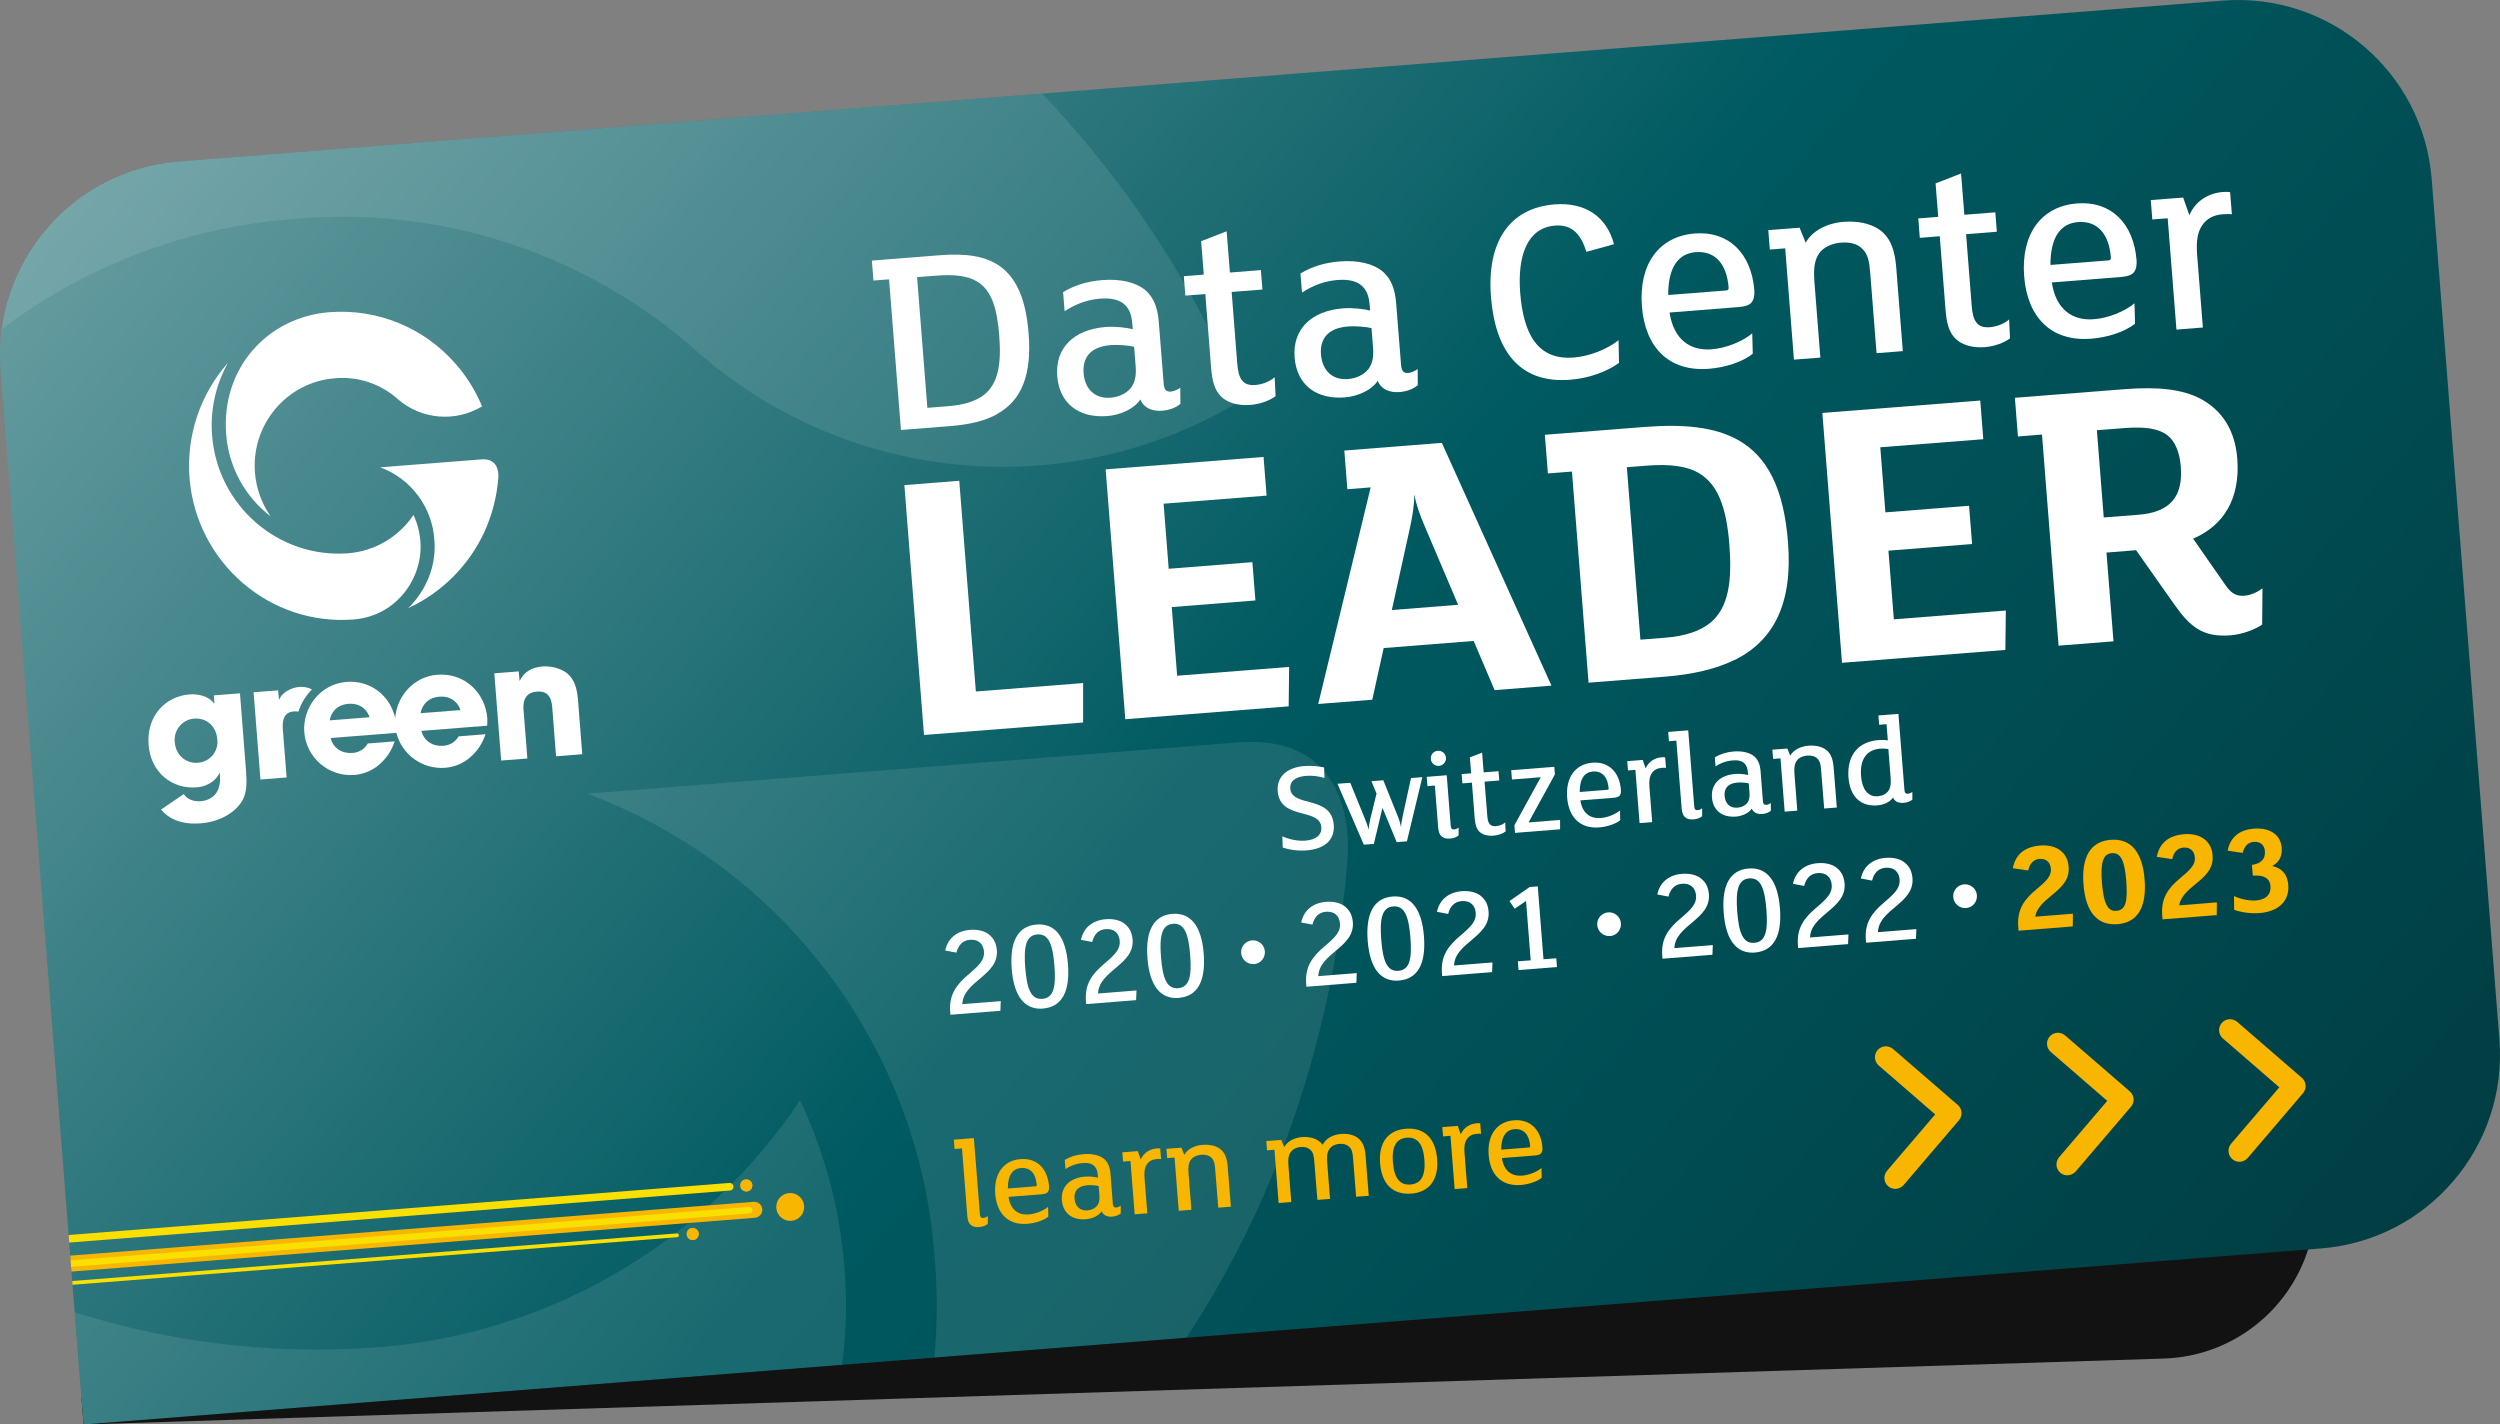 <?xml version="1.0" encoding="UTF-8"?>
<svg xmlns="http://www.w3.org/2000/svg" xmlns:xlink="http://www.w3.org/1999/xlink" id="Base" viewBox="0 0 328.38 187.11">
  <rect x="0" y="0" width="328.38" height="187.11" fill="#808080" stroke="none"/>
  <defs>
    <style>
      .cls-1 {
        clip-path: url(#clippath);
      }

      .cls-2, .cls-3, .cls-4, .cls-5, .cls-6 {
        fill: none;
      }

      .cls-2, .cls-7, .cls-8, .cls-9, .cls-10, .cls-11 {
        stroke-width: 0px;
      }

      .cls-12 {
        opacity: .1;
      }

      .cls-3 {
        stroke-width: .85px;
      }

      .cls-3, .cls-4, .cls-5, .cls-6 {
        stroke-linecap: round;
        stroke-miterlimit: 10;
      }

      .cls-3, .cls-5, .cls-6 {
        stroke: #fae000;
      }

      .cls-7 {
        opacity: .8;
      }

      .cls-7, .cls-9 {
        fill: #f8b600;
      }

      .cls-4 {
        stroke: #f8b600;
        stroke-width: 2.1px;
      }

      .cls-6 {
        stroke-width: .5px;
      }

      .cls-8 {
        fill: url(#Unbenannter_Verlauf_28);
      }

      .cls-10 {
        fill: #121212;
      }

      .cls-11 {
        fill: #fff;
      }
    </style>
    <linearGradient id="Unbenannter_Verlauf_28" data-name="Unbenannter Verlauf 28" x1="54.5" y1="-16.2" x2="281.92" y2="211.22" gradientTransform="translate(-7.76 -1.18)" gradientUnits="userSpaceOnUse">
      <stop offset="0" stop-color="#669ca0"></stop>
      <stop offset=".5" stop-color="#005a61"></stop>
      <stop offset="1" stop-color="#003e43"></stop>
    </linearGradient>
    <clipPath id="clippath">
      <path class="cls-2" d="m29.55,10.39h269.29c14.08,0,25.51,11.43,25.51,25.51v113.39c0,14.08-11.43,25.51-25.51,25.51H4.03V35.9c0-14.08,11.43-25.51,25.51-25.51Z" transform="translate(-6.76 13.17) rotate(-4.5)"></path>
    </clipPath>
  </defs>
  <path class="cls-10" d="m10.98,187.11l273.22-8.66c8.88-.27,16.38-6.17,18.98-14.34l-.27-3.46L10.71,183.66l.27,3.46Z"></path>
  <path class="cls-8" d="m29.55,10.39h269.29c14.08,0,25.51,11.43,25.51,25.51v113.39c0,14.08-11.43,25.51-25.51,25.51H4.03V35.9c0-14.08,11.43-25.51,25.51-25.51Z" transform="translate(-6.76 13.17) rotate(-4.5)"></path>
  <g class="cls-1">
    <g class="cls-12">
      <path class="cls-11" d="m110.96,167.19c-.51-7.86-2.5-15.54-5.87-22.66-12.45,18.65-32.75,30.58-55.1,32.41-58.93,4.64-110.69-40.07-115.38-99.65-1.72-21.39,2.94-42.81,13.39-61.56-23.54,26.69-35.27,61.78-32.52,97.26,5.65,71.76,67.96,125.59,138.92,120,36.9-2.9,58.89-36.05,56.55-65.79Z"></path>
      <path class="cls-11" d="m77.13,104.25c26.11,9.73,44.02,33.94,45.7,61.75,2.69,34.16-20.11,55.41-22.3,57.48,28.31-13.05,51.1-35.7,64.33-63.93,6.77-14.71,10.88-30.51,12.14-46.65.42-5.28-.91-16.44-14.38-15.38l-85.49,6.73Z"></path>
      <path class="cls-11" d="m-15.74,145.76c-7.69-10.97-12.31-23.79-13.36-37.15C-32.31,67.77-2.07,31.96,38.33,28.78c19.57-1.87,39.02,4.56,53.61,17.72,19.91,17.23,48.65,19.68,71.18,6.07-5.4-13.08-12.91-25.19-22.22-35.86C114.23-14.1,74.48-30.4,33.84-27.18-18.5-23.06-57.93,20.16-53.51,76.35c2.13,27.46,15.87,52.71,37.77,69.41Z"></path>
    </g>
    <g>
      <polyline class="cls-4" points="-68.35 172.08 -55.26 171.06 86.97 159.86 99.08 158.91"></polyline>
      <path class="cls-9" d="m105.62,158.39c.08,1.01-.67,1.89-1.68,1.97s-1.89-.67-1.97-1.68c-.08-1.01.67-1.89,1.68-1.97s1.89.67,1.97,1.68Z"></path>
      <g>
        <path class="cls-9" d="m98.82,155.65c.03.44-.29.82-.73.85-.44.03-.82-.29-.85-.73-.03-.44.29-.82.73-.85.44-.03.82.29.85.73Z"></path>
        <path class="cls-7" d="m98.82,155.65c.03.44-.29.82-.73.85-.44.03-.82-.29-.85-.73-.03-.44.29-.82.73-.85.44-.03.82.29.85.73Z"></path>
      </g>
      <g>
        <path class="cls-9" d="m91.78,162.03c.03.44-.29.82-.73.85-.44.03-.82-.29-.85-.73-.03-.44.29-.82.73-.85.44-.03.82.29.85.73Z"></path>
        <path class="cls-7" d="m91.78,162.03c.03.44-.29.82-.73.85-.44.03-.82-.29-.85-.73-.03-.44.29-.82.73-.85.44-.03.82.29.85.73Z"></path>
      </g>
      <line class="cls-6" x1="-58.73" y1="173.88" x2="88.92" y2="162.26"></line>
      <polyline class="cls-5" points="-62.41 168.34 -55.52 167.8 86.72 156.6 95.84 155.88"></polyline>
      <polyline class="cls-3" points="-42.47 170.05 86.97 159.86 98.41 158.96"></polyline>
    </g>
  </g>
  <g>
    <g>
      <path class="cls-9" d="m129.76,160.75c-.24.21-.63.39-1.16.43s-.89-.08-1.15-.34c-.24-.24-.36-.62-.4-1.21l-.69-8.79-.97.08-.1-1.22,2.63-.21.79,9.98c.03.39.16.53.45.51.19-.01.47-.14.59-.25v1.02Z"></path>
      <path class="cls-9" d="m137.62,156.59c-.14.16-.41.25-.78.28l-4.37.34c.25,1.69,1.28,2.42,2.65,2.31.92-.07,1.94-.49,2.55-1l.03,1.28c-.64.53-1.76.87-2.76.95-2.56.2-4.01-1.39-4.21-3.91-.21-2.66,1.07-4.41,3.32-4.59,2.14-.17,3.56,1.25,3.74,3.56.03.32-.02.6-.18.78Zm-3.51-3.17c-1.05.08-1.74.89-1.73,2.69l3.66-.29c.1,0,.15-.08.14-.18-.11-1.44-.81-2.32-2.07-2.22Z"></path>
      <path class="cls-9" d="m147.22,159.38c-.24.21-.62.39-1.14.43-.63.05-1.17-.18-1.37-.71-.36.57-1.22.98-2.08,1.05-1.73.14-3.01-.74-3.15-2.51s1.05-2.93,3.05-3.09c.63-.05,1.33.05,1.7.14l-.02-.24c-.05-.63-.16-.98-.46-1.28-.31-.32-.84-.46-1.58-.4s-1.48.3-2.22.79l-.09-1.2c.72-.43,1.51-.68,2.46-.76,1.17-.09,2.14.14,2.75.67.48.44.73,1.05.8,1.97l.3,3.86c.03.39.16.53.45.51.19-.01.47-.14.59-.25v1.02Zm-2.91-3.59c-.3-.08-.97-.15-1.47-.11-1.31.1-1.78.82-1.7,1.75.08,1.07.76,1.63,1.69,1.56.54-.04,1-.27,1.28-.61.26-.34.35-.78.3-1.37l-.1-1.22Z"></path>
      <path class="cls-9" d="m152.52,152.24c-.12-.02-.43-.02-.58,0-.58.05-1.02.28-1.29.7-.31.45-.38,1.02-.31,1.87l.36,4.56-1.66.13-.55-7-.97.08-.1-1.22,2.03-.16.39,1.11c.36-.86,1.17-1.39,2.1-1.46.19-.01.36-.01.46.01l.11,1.39Z"></path>
      <path class="cls-9" d="m161.68,158.5l-1.66.13-.4-5.03c-.06-.75-.14-1.18-.5-1.53-.3-.3-.75-.44-1.34-.39s-1.12.31-1.36.67c-.31.43-.37.98-.3,1.81l.37,4.75-1.66.13-.55-7-.97.08-.1-1.22,1.97-.15.38.94c.42-.75,1.34-1.23,2.39-1.31,1.12-.09,2.01.2,2.53.72.44.44.7,1.1.78,2.12l.42,5.29Z"></path>
      <path class="cls-9" d="m179.79,157.07l-1.66.13-.4-5.03c-.06-.75-.14-1.18-.5-1.53-.29-.28-.72-.44-1.29-.39-.61.05-1.05.3-1.31.67-.31.43-.37.98-.3,1.81l.37,4.75-1.66.13-.4-5.03c-.06-.75-.14-1.18-.5-1.53-.29-.28-.72-.44-1.29-.39-.61.05-1.05.3-1.31.67-.31.43-.37.98-.3,1.81l.37,4.75-1.66.13-.55-7-.97.08-.1-1.22,1.97-.15.38.94c.42-.75,1.28-1.23,2.34-1.31s2.13.19,2.71,1.01c.47-.91,1.43-1.34,2.4-1.42,1.1-.09,1.94.2,2.46.73.44.44.7,1.1.78,2.12l.42,5.29Z"></path>
      <path class="cls-9" d="m185.36,156.78c-2.37.19-3.86-1.21-4.08-3.96s1.04-4.38,3.41-4.56,3.87,1.23,4.08,3.98-1.04,4.36-3.41,4.55Zm-.58-7.34c-1.37.11-1.99,1.15-1.82,3.25s.94,3.01,2.31,2.9,1.99-1.13,1.83-3.23-.94-3.03-2.31-2.92Z"></path>
      <path class="cls-9" d="m194.55,148.93c-.12-.02-.43-.02-.58,0-.58.05-1.02.28-1.29.7-.31.45-.38,1.02-.31,1.87l.36,4.56-1.66.13-.55-7-.97.08-.1-1.22,2.03-.16.39,1.11c.36-.86,1.17-1.39,2.1-1.46.19-.01.36-.01.46.01l.11,1.39Z"></path>
      <path class="cls-9" d="m202.43,151.49c-.14.16-.41.25-.78.28l-4.37.34c.25,1.69,1.28,2.42,2.65,2.31.92-.07,1.94-.49,2.55-1l.03,1.28c-.64.53-1.76.87-2.76.95-2.56.2-4.01-1.39-4.21-3.91-.21-2.66,1.07-4.41,3.32-4.59,2.14-.17,3.56,1.25,3.74,3.56.03.32-.02.6-.18.78Zm-3.51-3.17c-1.05.08-1.74.89-1.73,2.69l3.66-.29c.1,0,.15-.08.14-.18-.11-1.44-.81-2.32-2.07-2.22Z"></path>
    </g>
    <path class="cls-9" d="m294.27,152.6c-.38.03-.76-.09-1.05-.34s-.47-.6-.5-.98c-.03-.38.09-.75.34-1.05l6.33-7.41-7.41-6.42c-.6-.51-.67-1.42-.16-2.02.26-.3.61-.47.98-.5s.76.09,1.05.34l8.49,7.34c.61.53.68,1.44.16,2.04l-7.25,8.49c-.26.3-.61.48-.99.51h0Zm-22.6,1.78c-.38.03-.76-.09-1.05-.34-.6-.51-.67-1.42-.16-2.03l6.33-7.41-7.41-6.42c-.6-.51-.67-1.42-.16-2.02.26-.3.6-.47.98-.5s.76.09,1.05.34l8.49,7.34c.3.26.48.61.51.99.03.38-.09.75-.34,1.04l-7.25,8.49c-.26.3-.61.48-.99.51h0Zm-22.6,1.78c-.38.03-.76-.09-1.05-.34-.6-.51-.67-1.42-.16-2.03l6.33-7.41-7.41-6.42c-.6-.51-.67-1.42-.16-2.02.26-.3.6-.47.98-.5s.76.09,1.05.34l8.49,7.34c.3.26.48.61.51.99.03.38-.09.75-.34,1.04l-7.25,8.49c-.26.3-.61.48-.99.51h0Z"></path>
  </g>
  <g>
    <path class="cls-11" d="m74.31,88.3c-.9-.57-1.96-.83-3.02-.76-2.05.16-2.7,1.27-3.01,1.86h-.04s-.1-1.21-.1-1.21l-3.21.25.9,11.46,3.44-.27-.49-6.24c-.06-.7-.19-2.4,1.78-2.55,1.8-.14,1.93,1.43,1.99,2.23l.49,6.27,3.44-.27-.56-7.18c-.17-2.25-.94-3.11-1.62-3.59Z"></path>
    <path class="cls-11" d="m64.02,94.41c-.27-3.49-3.06-6.06-6.57-5.78-3.15.25-5.32,2.83-5.54,5.67-.69-2.94-3.26-4.98-6.39-4.73-3.51.28-5.8,3.43-5.55,6.63.28,3.35,3.21,5.85,6.57,5.59,1.17-.09,2.29-.54,3.19-1.29.99-.82,1.72-1.9,2.11-3.12l-3.53.28c-.41.73-1.17,1.2-2.01,1.24-1.35.11-2.55-.61-2.87-1.96l8.63-.68c.74,2.88,3.44,4.82,6.41,4.59,1.17-.09,2.29-.54,3.19-1.29.99-.82,1.72-1.9,2.11-3.12l-3.53.28c-.41.73-1.17,1.2-2.01,1.24-1.35.11-2.55-.61-2.87-1.96l8.63-.68c.03-.3.04-.61.01-.92Zm-20.71.21c.09-.7.67-2.03,2.46-2.17s2.57,1.08,2.77,1.76l-5.22.41Zm11.94-.94c.09-.7.67-2.03,2.46-2.17s2.57,1.08,2.77,1.76l-5.22.41Z"></path>
    <path class="cls-11" d="m40.97,90.56c-1.67-.89-3.84.13-4.29,1.33h-.04s-.1-1.21-.1-1.21l-3.23.25.9,11.46,3.44-.27-.5-6.3c-.13-1.71.46-2.55,2.05-2.35.35-1.1.96-2.09,1.77-2.91Z"></path>
    <path class="cls-11" d="m28.17,92.41h-.04c-.7-.94-2-1.3-3.29-1.19-2.99.23-5.63,2.71-5.32,6.63.29,3.68,3.15,5.82,6.28,5.57,1.81-.14,2.72-1.19,3.02-1.88h.04s.03.35.03.35c.24,3.08-2.11,3.32-2.55,3.35-.23.02-1.53.1-2.2-.94l-2.99,2.04c.92,1.1,2.54,2.01,5.16,1.81,2.85-.22,4.84-1.65,5.61-3.16.49-1.02.52-2.12.39-3.83l-.79-10.09-3.43.27.08,1.07Zm-2.23,7.78c-1.42.11-2.85-.9-2.99-2.74-.15-1.54.97-2.91,2.51-3.06.02,0,.03,0,.05,0,1.54-.12,2.89.9,3.03,2.73.19,1.5-.88,2.86-2.37,3.05-.07,0-.15.02-.22.02Z"></path>
    <path class="cls-11" d="m55.22,71.16c-.08-1.22-.39-2.41-.91-3.52-1.93,2.89-5.08,4.75-8.55,5.03-9.14.72-17.18-6.22-17.9-15.46-.27-3.32.46-6.64,2.08-9.55-3.65,4.14-5.47,9.59-5.05,15.09.88,11.13,10.54,19.49,21.56,18.62,5.73-.45,9.14-5.59,8.77-10.21Z"></path>
    <path class="cls-11" d="m49.97,61.39c4.05,1.51,6.83,5.27,7.09,9.58.42,5.3-3.12,8.6-3.46,8.92,4.39-2.03,7.93-5.54,9.98-9.92,1.05-2.28,1.69-4.73,1.88-7.24.06-.82-.14-2.55-2.23-2.39l-13.27,1.04Z"></path>
    <path class="cls-11" d="m35.56,67.84c-1.19-1.7-1.91-3.69-2.07-5.76-.5-6.34,4.19-11.89,10.46-12.39,3.04-.29,6.05.71,8.32,2.75,3.09,2.67,7.55,3.05,11.05.94-.84-2.03-2-3.91-3.45-5.56-4.14-4.78-10.31-7.31-16.61-6.81-8.12.64-14.24,7.35-13.55,16.06.33,4.26,2.46,8.18,5.86,10.77Z"></path>
  </g>
  <g>
    <g>
      <path class="cls-11" d="m174.53,110.52c-.63.7-1.67,1.09-2.92,1.18-1.17.09-2.26-.08-3.12-.37l-.05-1.48c.85.39,1.99.65,3.01.57,1.39-.11,2.19-.74,2.11-1.77-.2-2.58-5.42-.89-5.73-4.72-.16-2.05,1.39-3.14,3.49-3.31.86-.07,1.93.02,2.61.19l.04,1.38c-.72-.22-1.56-.35-2.44-.28-1.27.1-2.13.64-2.05,1.68.2,2.51,5.4.82,5.71,4.75.07.92-.18,1.63-.66,2.18Z"></path>
      <path class="cls-11" d="m186.83,102.08l-2.03,8.43-1.34.11-1.87-4.51-1.13,4.74-1.32.1-3.46-8,1.68-.13,1.94,4.76c.21.49.39,1.01.47,1.43.02-.43.11-.98.24-1.52l.8-3.25-.67-1.63,1.56-.12,1.91,4.74c.19.46.35,1.01.42,1.47.01-.48.11-1.01.22-1.52l1.09-4.98,1.49-.12Z"></path>
      <path class="cls-11" d="m191.61,109.72c-.24.21-.63.39-1.16.43s-.89-.08-1.15-.34c-.24-.24-.36-.62-.4-1.21l-.43-5.42-.97.08-.1-1.22,2.63-.21.52,6.61c.03.39.16.53.45.51.19-.01.47-.14.59-.25v1.02Zm-2.61-9.12c-.54.04-1.02-.36-1.06-.92s.36-1.02.91-1.06,1.03.34,1.08.9-.38,1.04-.92,1.08Z"></path>
      <path class="cls-11" d="m197.76,109.22c-.37.27-.95.5-1.61.55-.78.06-1.48-.16-1.85-.55s-.53-.9-.6-1.79l-.36-4.63-1.25.1-.1-1.22,1.25-.1-.17-2.1,1.61-.62.2,2.59,1.95-.15.1,1.22-1.93.15.36,4.52c.07.95.35,1.39,1.14,1.33.47-.04.94-.24,1.21-.49l.06,1.19Z"></path>
      <path class="cls-11" d="m204.92,107.7v1.23s-5.92.47-5.92.47l-.08-1,3.46-6.31-3.78.3-.1-1.22,5.66-.45.08,1-3.46,6.31,4.13-.33Z"></path>
      <path class="cls-11" d="m212.74,104.51c-.14.16-.41.25-.78.28l-4.37.34c.25,1.69,1.28,2.42,2.65,2.32.92-.07,1.94-.49,2.55-1l.03,1.28c-.64.53-1.76.87-2.76.95-2.56.2-4.01-1.39-4.21-3.91-.21-2.66,1.07-4.41,3.32-4.59,2.14-.17,3.56,1.25,3.74,3.56.03.32-.02.6-.18.78Zm-3.51-3.17c-1.05.08-1.74.89-1.73,2.69l3.66-.29c.1,0,.15-.08.14-.18-.11-1.44-.81-2.32-2.07-2.22Z"></path>
      <path class="cls-11" d="m218.84,100.86c-.12-.02-.43-.02-.58,0-.58.05-1.02.28-1.29.7-.31.45-.38,1.02-.31,1.87l.36,4.56-1.66.13-.55-7-.97.08-.1-1.22,2.03-.16.39,1.11c.36-.86,1.17-1.39,2.1-1.46.19-.01.36-.01.46.01l.11,1.39Z"></path>
      <path class="cls-11" d="m223.59,107.2c-.24.21-.63.39-1.16.43s-.89-.08-1.15-.34c-.24-.24-.36-.62-.4-1.21l-.69-8.8-.97.08-.1-1.22,2.63-.21.79,9.98c.03.39.16.53.45.51.19-.01.47-.14.59-.25v1.02Z"></path>
      <path class="cls-11" d="m232.61,106.49c-.24.21-.62.39-1.14.43-.63.05-1.17-.18-1.37-.71-.36.57-1.22.98-2.08,1.05-1.73.14-3.01-.74-3.15-2.51s1.05-2.93,3.05-3.09c.63-.05,1.33.05,1.7.14l-.02-.24c-.05-.63-.16-.98-.46-1.28-.31-.32-.84-.46-1.58-.4s-1.48.3-2.22.79l-.09-1.2c.72-.43,1.51-.68,2.46-.76,1.17-.09,2.14.14,2.75.67.48.44.73,1.05.8,1.97l.3,3.86c.03.39.16.53.45.51.19-.01.47-.14.59-.25v1.02Zm-2.91-3.59c-.3-.08-.97-.15-1.47-.11-1.31.1-1.78.82-1.7,1.75.08,1.07.76,1.63,1.69,1.55.54-.04,1-.27,1.28-.61.26-.34.35-.78.3-1.37l-.1-1.22Z"></path>
      <path class="cls-11" d="m241.27,106.07l-1.66.13-.4-5.03c-.06-.75-.14-1.18-.5-1.53-.3-.3-.75-.44-1.34-.39s-1.12.31-1.36.67c-.31.43-.37.98-.3,1.81l.37,4.75-1.66.13-.55-7-.97.08-.1-1.22,1.97-.15.38.94c.42-.75,1.34-1.23,2.39-1.31,1.12-.09,2.01.2,2.53.72.44.44.7,1.1.78,2.12l.42,5.29Z"></path>
      <path class="cls-11" d="m251.2,105.03c-.24.21-.63.39-1.16.43s-.89-.08-1.15-.34c-.09-.1-.17-.21-.23-.36-.46.62-1.2.96-2.08,1.03-2.2.17-3.59-1.18-3.78-3.67-.11-1.46.21-2.71,1-3.59.67-.77,1.73-1.23,2.96-1.32.41-.03.85-.02,1.21.04l-.17-2.13-.97.08-.1-1.22,2.63-.21.79,9.98c.03.39.16.53.45.51.19-.01.47-.14.59-.25v1.02Zm-3.15-6.64c-.28-.05-.69-.08-1.1-.05-1.73.14-2.67,1.35-2.5,3.61.13,1.63.85,2.75,2.2,2.64.63-.05,1.12-.33,1.38-.69.29-.42.37-.9.31-1.71l-.3-3.8Z"></path>
    </g>
    <g>
      <path class="cls-11" d="m130.93,54.42c-1.57.87-3.6,1.35-6.15,1.55l-6.44.51-1.56-19.79-2.05.16-.21-2.62,8.85-.7c3.54-.28,5.99.1,7.87,1.37,2.37,1.63,3.53,4.57,3.87,8.92.43,5.42-.91,8.8-4.19,10.59Zm-2.62-17.46c-1.2-.73-2.96-.94-5.37-.75l-2.48.19,1.35,17.17,2.87-.23c1.84-.14,3.48-.63,4.55-1.46,1.88-1.47,2.32-4.06,2.02-7.82-.28-3.5-.97-5.94-2.95-7.11Z"></path>
      <path class="cls-11" d="m155.04,53.05c-.5.43-1.29.81-2.39.9-1.31.1-2.45-.38-2.86-1.49-.76,1.2-2.55,2.05-4.35,2.19-3.61.28-6.28-1.54-6.57-5.25s2.19-6.12,6.37-6.45c1.31-.1,2.79.1,3.55.29l-.04-.5c-.1-1.31-.34-2.04-.96-2.67-.66-.66-1.75-.97-3.31-.84s-3.08.63-4.64,1.65l-.2-2.51c1.5-.9,3.16-1.42,5.15-1.58,2.44-.19,4.47.29,5.74,1.4,1,.92,1.53,2.19,1.68,4.11l.64,8.07c.06.81.34,1.11.94,1.07.39-.03.97-.29,1.24-.52l.02,2.13Zm-6.07-7.5c-.62-.16-2.02-.3-3.08-.22-2.73.21-3.71,1.72-3.56,3.66.18,2.23,1.59,3.4,3.53,3.25,1.13-.09,2.09-.56,2.68-1.28.55-.72.73-1.62.63-2.86l-.2-2.55Z"></path>
      <path class="cls-11" d="m167.57,52.03c-.77.56-1.98,1.05-3.36,1.16-1.63.13-3.09-.33-3.87-1.16-.78-.83-1.11-1.87-1.26-3.75l-.76-9.66-2.62.21-.2-2.55,2.62-.21-.35-4.39,3.35-1.3.43,5.42,4.07-.32.2,2.55-4.04.32.74,9.45c.16,1.98.73,2.9,2.39,2.77.99-.08,1.95-.51,2.52-1.02l.12,2.48Z"></path>
      <path class="cls-11" d="m186.22,50.6c-.5.43-1.29.81-2.39.9-1.31.1-2.45-.38-2.86-1.49-.76,1.2-2.55,2.05-4.35,2.19-3.61.28-6.28-1.54-6.57-5.25s2.19-6.12,6.37-6.45c1.31-.1,2.79.1,3.55.29l-.04-.5c-.1-1.31-.34-2.04-.96-2.67-.66-.66-1.75-.97-3.31-.84s-3.08.63-4.64,1.65l-.2-2.51c1.5-.9,3.16-1.42,5.15-1.58,2.44-.19,4.47.29,5.74,1.4,1,.92,1.53,2.19,1.68,4.11l.64,8.07c.06.81.34,1.11.94,1.07.39-.03.97-.29,1.24-.52l.02,2.13Zm-6.07-7.5c-.62-.16-2.02-.3-3.08-.22-2.73.21-3.71,1.72-3.56,3.66.18,2.23,1.59,3.4,3.53,3.25,1.13-.09,2.09-.56,2.68-1.28.55-.72.73-1.62.63-2.86l-.2-2.55Z"></path>
      <path class="cls-11" d="m208.38,33.08c-.67-2.12-1.75-3.64-4.12-3.45-3.72.29-4.95,4.09-4.58,8.84.43,5.42,2.3,8.87,7.04,8.49,2.02-.16,4.37-1.06,5.88-2.28l.06,2.99c-1.41,1.04-3.8,2.01-6.42,2.21-6.94.55-9.87-4.17-10.4-10.9-.56-7.11,2.36-11.65,8.34-12.13,4.14-.33,6.9,1.7,7.82,5.23l-3.63,1Z"></path>
      <path class="cls-11" d="m230.06,39.74c-.29.34-.85.53-1.63.59l-9.13.72c.53,3.52,2.68,5.06,5.54,4.83,1.91-.15,4.05-1.03,5.32-2.09l.07,2.67c-1.34,1.1-3.67,1.82-5.76,1.98-5.34.42-8.38-2.9-8.8-8.18-.44-5.56,2.23-9.22,6.94-9.59,4.46-.35,7.44,2.62,7.82,7.43.05.67-.04,1.25-.37,1.63Zm-7.32-6.62c-2.19.17-3.63,1.85-3.62,5.63l7.65-.6c.21-.02.31-.17.29-.38-.24-3.01-1.7-4.85-4.32-4.65Z"></path>
      <path class="cls-11" d="m249.96,46.12l-3.47.27-.83-10.51c-.12-1.56-.3-2.47-1.04-3.2-.62-.63-1.57-.91-2.81-.81s-2.34.65-2.85,1.4c-.64.91-.76,2.06-.63,3.79l.78,9.91-3.47.27-1.15-14.62-2.02.16-.2-2.55,4.11-.32.8,1.97c.87-1.56,2.79-2.57,4.98-2.74,2.34-.18,4.2.42,5.28,1.51.93.92,1.46,2.31,1.63,4.43l.87,11.04Z"></path>
      <path class="cls-11" d="m264.04,44.44c-.77.56-1.98,1.05-3.36,1.16-1.63.13-3.09-.33-3.87-1.16-.78-.83-1.11-1.87-1.26-3.75l-.76-9.66-2.62.21-.2-2.55,2.62-.21-.35-4.39,3.35-1.3.43,5.42,4.07-.32.2,2.55-4.04.32.74,9.45c.16,1.98.73,2.9,2.39,2.77.99-.08,1.95-.51,2.52-1.02l.12,2.48Z"></path>
      <path class="cls-11" d="m280.27,35.79c-.29.34-.85.53-1.63.59l-9.13.72c.53,3.52,2.68,5.06,5.54,4.83,1.91-.15,4.05-1.03,5.32-2.09l.07,2.67c-1.34,1.1-3.67,1.82-5.76,1.98-5.34.42-8.38-2.9-8.8-8.18-.44-5.56,2.23-9.22,6.94-9.59,4.46-.35,7.44,2.62,7.82,7.43.05.67-.04,1.25-.37,1.63Zm-7.32-6.62c-2.19.17-3.63,1.85-3.62,5.63l7.65-.6c.21-.02.31-.17.29-.38-.24-3.01-1.7-4.85-4.32-4.65Z"></path>
      <path class="cls-11" d="m293.17,28.15c-.25-.05-.89-.04-1.21-.01-1.2.09-2.13.59-2.7,1.46-.64.94-.79,2.13-.66,3.9l.75,9.52-3.47.27-1.15-14.62-2.02.16-.2-2.55,4.25-.33.82,2.32c.75-1.8,2.44-2.9,4.39-3.05.39-.03.75-.02.96.03l.23,2.9Z"></path>
    </g>
    <g>
      <path class="cls-11" d="m142.27,89.74v5.16s-20.9,1.64-20.9,1.64l-2.58-32.82,7.21-.57,2.18,27.68,14.1-1.11Z"></path>
      <path class="cls-11" d="m169.33,87.61l-.06,5.17-21.46,1.69-2.58-32.82,20.74-1.63.4,5.08-13.53,1.06.67,8.55,10.99-.87.4,5.03-10.99.87.71,9.02,14.72-1.16Z"></path>
      <path class="cls-11" d="m203.79,90.06l-7.47.59-2.75-6.46-11.82.93-1.5,6.79-7.1.56,6.89-28.45-3.06.24-.4-5.08,12.81-1.01,14.4,31.89Zm-12.26-10.61l-4.42-10.4c-.57-1.31-1.11-2.83-1.3-3.97h-.05c.03,1.04-.21,2.63-.52,4.06l-2.42,10.99,8.71-.69Z"></path>
      <path class="cls-11" d="m227.93,86.64c-2.51,1.24-5.58,1.95-9.21,2.24l-10.06.79-2.18-27.73-3.16.25-.4-5.08,13.01-1.02c5.29-.42,9.29,0,12.34,1.69,3.93,2.19,6.04,6.46,6.59,13.46.64,8.09-1.91,12.88-6.92,15.41Zm-4.63-24.41c-1.64-1.02-3.96-1.3-6.97-1.07l-2.64.21,1.78,22.65,3.32-.26c2.54-.2,4.57-.88,5.89-1.98,2.4-2.01,2.85-5.49,2.47-10.31s-1.5-7.76-3.86-9.24Z"></path>
      <path class="cls-11" d="m263.47,80.2l-.06,5.17-21.46,1.69-2.58-32.82,20.74-1.63.4,5.08-13.53,1.06.67,8.55,10.99-.87.4,5.03-10.99.87.71,9.02,14.72-1.16Z"></path>
      <path class="cls-11" d="m297.15,82.03c-.89.64-2.61,1.3-4.16,1.42-3.63.29-5.3-1.1-7.36-4.01l-5.05-7.17-3.89.31.92,11.66-7.21.57-2.18-27.73-3.16.25-.4-5.08,14.41-1.13c4.51-.35,7.62.03,9.96,1.25,2.89,1.55,4.55,4.18,4.84,7.86.41,5.24-1.76,8.8-5.8,10.52l4.23,6.08c.77,1.14,1.47,1.5,2.51,1.42.88-.07,1.73-.5,2.37-.97l-.04,4.75Zm-12.44-24.84c-1.22-.95-3.06-1.17-5.81-.95l-3.47.27.9,11.46,4.51-.35c4.36-.34,5.91-2.5,5.61-6.34-.15-1.87-.73-3.28-1.73-4.09Z"></path>
    </g>
    <g>
      <path class="cls-11" d="m126.4,131.9l5.05-.4-.05,1.27-6.56.52-.03-.37c-.17-2.22.74-3.54,2.49-5,1.42-1.2,2.03-1.9,1.95-2.93-.08-.97-.69-1.63-1.83-1.55-.93.07-1.53.65-1.79,1.69l-1.47-.28c.32-1.58,1.52-2.58,3.26-2.71,1-.08,1.94.14,2.52.64.6.5.92,1.12,1,2.04.26,3.34-4.42,4.03-4.54,7.09Z"></path>
      <path class="cls-11" d="m137.02,132.48c-2.37.19-3.84-1.51-4.13-5.22s.89-5.63,3.26-5.82,3.84,1.52,4.13,5.23-.89,5.61-3.26,5.8Zm-.77-9.74c-1.49.12-1.8,1.61-1.58,4.39s.76,4.19,2.25,4.07,1.8-1.59,1.58-4.37-.76-4.2-2.25-4.09Z"></path>
      <path class="cls-11" d="m144.23,130.5l5.05-.4-.05,1.27-6.56.52-.03-.37c-.17-2.22.74-3.54,2.49-5,1.42-1.2,2.03-1.9,1.95-2.93-.08-.97-.69-1.63-1.83-1.55-.93.07-1.53.65-1.79,1.69l-1.47-.28c.32-1.58,1.52-2.58,3.26-2.71,1-.08,1.94.14,2.52.64.6.5.92,1.12,1,2.04.26,3.34-4.42,4.03-4.54,7.09Z"></path>
      <path class="cls-11" d="m154.85,131.08c-2.37.19-3.84-1.51-4.13-5.22s.89-5.63,3.26-5.82,3.84,1.52,4.13,5.23-.89,5.61-3.26,5.8Zm-.77-9.74c-1.49.12-1.8,1.61-1.58,4.39s.76,4.19,2.25,4.07,1.8-1.59,1.58-4.37-.76-4.2-2.25-4.09Z"></path>
      <path class="cls-11" d="m164.72,126.63c-.87.07-1.62-.57-1.69-1.44s.59-1.61,1.44-1.67,1.6.56,1.67,1.43-.56,1.62-1.43,1.69Z"></path>
      <path class="cls-11" d="m173.16,128.22l5.05-.4-.05,1.27-6.56.52-.03-.37c-.17-2.22.74-3.54,2.49-5,1.42-1.2,2.03-1.9,1.95-2.93-.08-.97-.69-1.63-1.83-1.55-.93.07-1.53.65-1.79,1.69l-1.47-.28c.32-1.58,1.52-2.58,3.26-2.71,1-.08,1.94.14,2.52.64.6.5.92,1.12,1,2.04.26,3.34-4.42,4.03-4.54,7.09Z"></path>
      <path class="cls-11" d="m183.78,128.8c-2.37.19-3.84-1.51-4.13-5.22-.29-3.71.89-5.63,3.26-5.82s3.84,1.52,4.13,5.23-.89,5.61-3.26,5.8Zm-.77-9.74c-1.49.12-1.8,1.61-1.58,4.39s.76,4.19,2.25,4.07,1.8-1.59,1.58-4.37-.76-4.2-2.25-4.09Z"></path>
      <path class="cls-11" d="m190.99,126.82l5.05-.4-.05,1.27-6.56.52-.03-.37c-.17-2.22.74-3.54,2.49-5,1.42-1.2,2.03-1.9,1.95-2.93-.08-.97-.69-1.63-1.83-1.55-.93.07-1.53.65-1.79,1.69l-1.47-.28c.32-1.58,1.52-2.58,3.26-2.71,1-.08,1.94.14,2.52.64.6.5.92,1.12,1,2.04.26,3.34-4.42,4.03-4.54,7.09Z"></path>
      <path class="cls-11" d="m204.51,127.02l-5.05.4-.09-1.15,1.69-.13-.61-7.8-1.49,1.02-.69-1,2.65-1.85,1.07-.08.75,9.57,1.68-.13.09,1.15Z"></path>
      <path class="cls-11" d="m211.49,122.95c-.87.07-1.62-.57-1.69-1.44s.59-1.61,1.44-1.67,1.6.56,1.67,1.43-.56,1.62-1.43,1.69Z"></path>
      <path class="cls-11" d="m219.93,124.54l5.05-.4-.05,1.27-6.56.52-.03-.37c-.17-2.22.74-3.54,2.49-5,1.42-1.2,2.03-1.9,1.95-2.93-.08-.97-.69-1.63-1.83-1.55-.93.07-1.53.65-1.79,1.69l-1.47-.28c.32-1.58,1.52-2.58,3.26-2.71,1-.08,1.94.14,2.52.64.6.5.92,1.12,1,2.04.26,3.34-4.42,4.03-4.54,7.09Z"></path>
      <path class="cls-11" d="m230.54,125.12c-2.37.19-3.84-1.51-4.13-5.22s.89-5.63,3.26-5.82,3.84,1.52,4.13,5.23-.89,5.61-3.26,5.8Zm-.77-9.74c-1.49.12-1.8,1.61-1.58,4.39s.76,4.19,2.25,4.07,1.8-1.59,1.58-4.37-.76-4.2-2.25-4.09Z"></path>
      <path class="cls-11" d="m237.75,123.14l5.05-.4-.05,1.27-6.56.52-.03-.37c-.17-2.22.74-3.54,2.49-5,1.42-1.2,2.03-1.9,1.95-2.93-.08-.97-.69-1.63-1.83-1.55-.93.07-1.53.65-1.79,1.69l-1.47-.28c.32-1.58,1.52-2.58,3.26-2.71,1-.08,1.94.14,2.52.64.6.5.92,1.12,1,2.04.26,3.34-4.42,4.03-4.54,7.09Z"></path>
      <path class="cls-11" d="m246.67,122.44l5.05-.4-.05,1.27-6.56.52-.03-.37c-.17-2.22.74-3.54,2.49-5,1.42-1.2,2.03-1.9,1.95-2.93-.08-.97-.69-1.63-1.83-1.55-.93.07-1.53.65-1.79,1.69l-1.47-.28c.32-1.58,1.52-2.58,3.26-2.71,1-.08,1.94.14,2.52.64.6.5.92,1.12,1,2.04.26,3.34-4.42,4.03-4.54,7.09Z"></path>
      <path class="cls-11" d="m258.25,119.27c-.87.07-1.62-.57-1.69-1.44s.59-1.61,1.44-1.67,1.6.56,1.67,1.43-.56,1.62-1.43,1.69Z"></path>
      <path class="cls-9" d="m272.28,120l-.02,1.69-7.12.56-.04-.52c-.18-2.34.86-3.63,2.31-4.85,1.25-1.05,2.06-1.73,1.98-2.76-.07-.83-.59-1.37-1.5-1.3-.83.07-1.3.67-1.48,1.52l-2.02-.3c.35-1.85,1.6-2.82,3.62-2.98,1.03-.08,2.01.15,2.66.68.62.5.98,1.17,1.05,2.13.14,1.78-1.03,2.74-2.28,3.78-.85.7-1.97,1.62-2.1,2.76l4.93-.39Z"></path>
      <path class="cls-9" d="m278.14,121.39c-2.71.21-4.19-1.66-4.47-5.21s.87-5.66,3.58-5.87,4.18,1.7,4.45,5.24-.85,5.63-3.56,5.84Zm-.75-9.32c-1.2.09-1.5,1.31-1.29,3.92s.7,3.75,1.91,3.65,1.48-1.29,1.28-3.9-.69-3.77-1.89-3.67Z"></path>
      <path class="cls-9" d="m291.19,118.51l-.02,1.69-7.12.56-.04-.52c-.18-2.34.86-3.63,2.31-4.85,1.25-1.05,2.06-1.73,1.98-2.76-.07-.83-.59-1.37-1.5-1.3-.83.07-1.3.67-1.48,1.52l-2.02-.3c.35-1.85,1.6-2.82,3.62-2.98,1.03-.08,2.01.15,2.66.68.62.5.98,1.17,1.05,2.13.14,1.78-1.03,2.74-2.28,3.78-.85.7-1.97,1.62-2.1,2.76l4.93-.39Z"></path>
      <path class="cls-9" d="m296.75,119.93c-1.15.09-2.36-.09-3.29-.42l-.02-1.81c.78.36,1.93.65,2.88.58,1.37-.11,2-.84,1.91-1.89-.09-1.17-1.09-1.47-2.32-1.37l-.11-1.42c1.05-.13,1.79-.67,1.7-1.8-.06-.8-.61-1.28-1.43-1.22s-1.27.58-1.49,1.45l-1.97-.29c.31-1.76,1.57-2.75,3.42-2.89,2.34-.18,3.55.96,3.68,2.52.09,1.12-.39,1.96-1.26,2.38,1.39.3,2.02,1.21,2.12,2.48.16,2.08-1.22,3.51-3.82,3.71Z"></path>
    </g>
  </g>
</svg>
